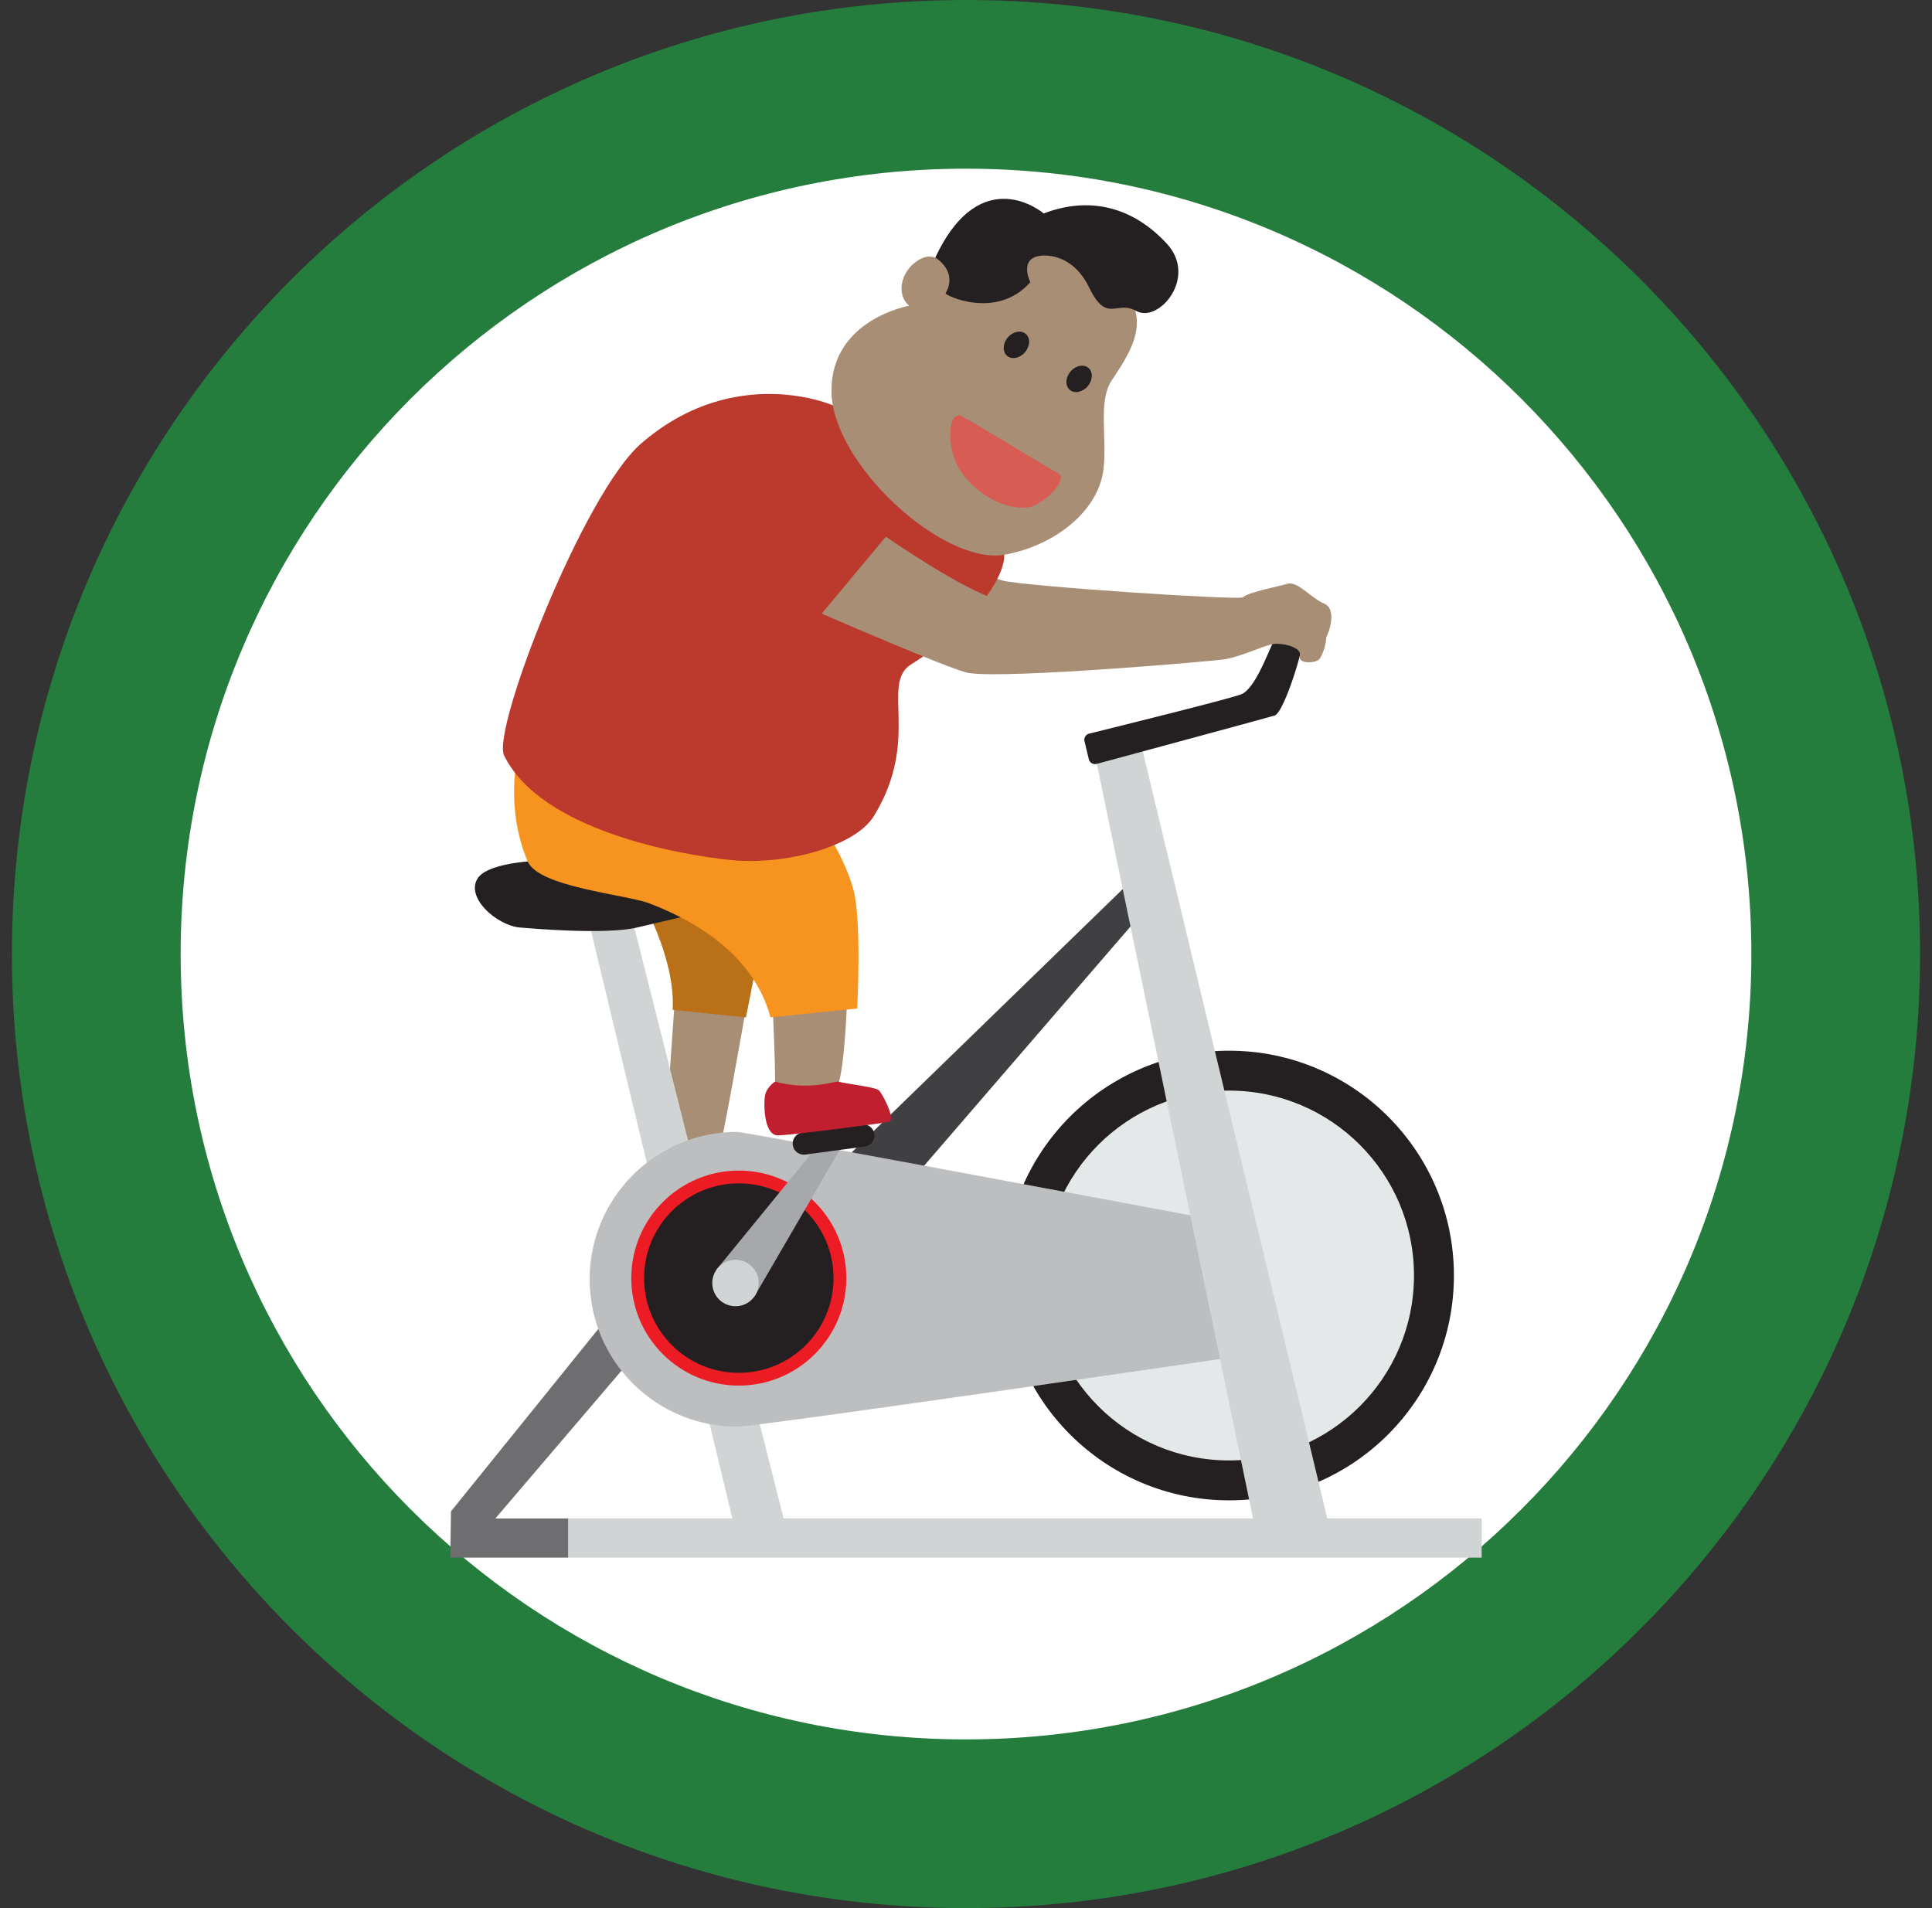 <?xml version="1.0" encoding="UTF-8"?> <svg xmlns="http://www.w3.org/2000/svg" width="81" height="80" viewBox="0 0 81 80" fill="none"><rect x="0" y="0" width="81" height="80" fill="#333333" stroke="none"/><path d="M80.5 39.999C80.5 62.091 62.591 80 40.501 80C18.412 80 0.5 62.091 0.5 39.999C0.5 17.908 18.41 0 40.5 0C62.59 0 80.5 17.908 80.5 39.999Z" fill="#247C3D"></path><path d="M73.427 39.999C73.427 58.185 58.684 72.927 40.499 72.927C22.314 72.927 7.574 58.185 7.574 39.999C7.574 21.814 22.314 7.072 40.499 7.072C58.684 7.072 73.427 21.814 73.427 39.999Z" fill="white"></path><path d="M28.275 42.154L27.834 48.514C27.834 48.514 29.887 48.834 30.032 48.711C30.178 48.588 31.273 42.3 31.273 42.3L28.275 42.154Z" fill="#A78E75"></path><path d="M33.107 64.668L30.976 64.787L24.317 37.111L26.039 36.696L33.107 64.668Z" fill="#D1D4D4"></path><path d="M47.592 36.77L33.389 50.568L36.671 51.276L47.852 38.317L47.592 36.77Z" fill="#404042"></path><path d="M28.712 54.355L20.769 63.663H23.83V65.306H18.88L18.907 63.367L28.273 51.769L28.712 54.355Z" fill="#6E6E70"></path><path d="M26.469 36.945C26.469 36.945 28.343 39.875 28.201 42.339L31.275 42.656L32.224 37.847L26.469 36.945Z" fill="#BA7017"></path><path d="M60.956 53.478C60.956 58.684 56.736 62.904 51.529 62.904C46.323 62.904 42.103 58.684 42.103 53.478C42.103 48.272 46.323 44.052 51.529 44.052C56.736 44.052 60.956 48.272 60.956 53.478Z" fill="#241F21"></path><path d="M59.282 53.478C59.282 57.76 55.811 61.231 51.529 61.231C47.248 61.231 43.778 57.76 43.778 53.478C43.778 49.197 47.248 45.725 51.529 45.725C55.811 45.725 59.282 49.197 59.282 53.478Z" fill="#E5E8E8"></path><path d="M51.614 51.275C51.614 51.275 31.258 47.455 30.901 47.455C27.488 47.455 24.722 50.222 24.722 53.634C24.722 57.047 27.488 59.814 30.901 59.814C31.834 59.814 52.705 56.751 52.705 56.751L51.614 51.275Z" fill="#BCBEC0"></path><path d="M62.12 63.663H23.829V65.306H62.12V63.663Z" fill="#D1D4D4"></path><path d="M55.846 64.484H52.704L45.753 30.904L47.657 30.446L55.846 64.484Z" fill="#D1D4D4"></path><path d="M35.111 53.587C35.111 55.87 33.26 57.722 30.975 57.722C28.691 57.722 26.841 55.87 26.841 53.587C26.841 51.303 28.692 49.451 30.975 49.451C33.258 49.451 35.111 51.303 35.111 53.587Z" fill="#241F21"></path><path d="M30.975 57.558C28.781 57.558 27.003 55.78 27.003 53.587C27.003 51.394 28.781 49.614 30.975 49.614C33.169 49.614 34.947 51.392 34.947 53.587C34.947 55.781 33.169 57.558 30.975 57.558ZM30.975 49.079C28.486 49.079 26.467 51.097 26.467 53.587C26.467 56.076 28.486 58.093 30.975 58.093C33.464 58.093 35.483 56.075 35.483 53.587C35.483 51.099 33.464 49.079 30.975 49.079Z" fill="#ED1C24"></path><path d="M21.818 38.89C22.328 38.93 25.375 39.195 26.696 38.89C28.018 38.585 29.999 38.077 30.813 38.077C31.628 38.077 31.27 36.806 30.457 36.502C29.644 36.196 26.037 36.451 24.917 36.196C23.799 35.943 20.599 35.994 20.04 36.806C19.481 37.619 20.836 38.813 21.818 38.89Z" fill="#241F21"></path><path d="M37.352 21.704L34.664 24.93C34.664 24.93 40.138 27.315 40.832 27.422C42.445 27.672 51.135 26.92 51.573 26.843C52.279 26.718 53.161 26.289 53.55 26.213C53.941 26.137 54.81 26.335 54.711 26.694C54.611 27.053 55.352 27.019 55.518 26.849C55.684 26.677 56.101 25.556 55.518 25.307C54.937 25.056 54.398 24.351 53.983 24.475C53.567 24.6 52.362 24.819 52.113 25.042C51.958 25.179 42.95 24.58 42.044 24.343C40.616 23.97 37.352 21.704 37.352 21.704Z" fill="#A78E75"></path><path d="M45.468 31.077C45.434 30.935 45.521 30.794 45.661 30.759C46.802 30.477 51.402 29.338 52.021 29.117C52.728 28.867 53.357 26.727 53.567 26.601C53.776 26.475 54.406 26.518 54.615 26.601C54.826 26.685 53.861 29.873 53.441 29.999C53.069 30.111 47.285 31.674 45.977 32.028C45.832 32.066 45.686 31.979 45.65 31.834L45.468 31.077Z" fill="#241F21"></path><path d="M30.033 53.238L34.752 47.46L35.386 47.898L31.635 54.346L30.033 53.238Z" fill="#A6A8AB"></path><path d="M31.389 52.991C31.831 53.298 31.943 53.903 31.637 54.346C31.332 54.788 30.725 54.899 30.282 54.593C29.84 54.288 29.729 53.681 30.035 53.239C30.34 52.797 30.947 52.685 31.389 52.991Z" fill="#D1D4D4"></path><path d="M32.288 40.104C32.288 40.104 32.56 45.026 32.481 45.608C32.481 45.608 34.614 45.841 35.041 45.608C35.466 45.376 35.583 40.336 35.583 39.91C35.583 39.485 32.288 40.104 32.288 40.104Z" fill="#A78E75"></path><path d="M36.26 48.07L33.761 48.408C33.507 48.442 33.271 48.263 33.237 48.008C33.202 47.755 33.381 47.519 33.636 47.484L36.135 47.147C36.389 47.112 36.625 47.292 36.659 47.546C36.694 47.799 36.513 48.035 36.26 48.07Z" fill="#241F21"></path><path d="M21.707 31.671C21.707 31.671 21.16 33.838 22.122 36.114C22.58 37.199 26.249 37.5 27.228 37.877C28.669 38.429 31.526 39.766 32.305 42.656L35.94 42.283C35.94 42.283 36.132 38.618 35.785 37.32C35.331 35.618 34.004 33.89 33.833 33.672C32.775 32.338 21.707 31.671 21.707 31.671Z" fill="#F7941F"></path><path d="M34.917 16.993C34.917 16.993 30.799 15.191 26.872 18.602C24.462 20.696 20.605 30.592 21.134 31.673C22.665 34.808 28.468 35.845 30.681 36.062C32.894 36.278 35.836 35.513 36.635 34.218C38.621 30.994 36.9 28.668 38.199 27.855C40.754 26.259 42.157 24.19 42.101 23.259C42.045 22.327 34.917 16.993 34.917 16.993Z" fill="#BB392D"></path><path d="M43.155 9.685C43.155 9.685 40.581 10.873 40.003 11.682C40.003 11.682 39.492 10.45 38.652 10.829C37.812 11.209 37.51 12.306 38.117 12.819C38.117 12.819 34.821 13.394 34.86 16.43C34.899 19.465 39.544 23.699 42.102 23.259C44.142 22.905 46.038 21.483 46.263 19.684C46.428 18.363 46.017 16.83 46.617 15.937C47.5 14.623 48.211 13.433 47.079 12.062C45.948 10.69 44.382 9.126 43.155 9.685Z" fill="#A78E75"></path><path d="M39.647 12.293C39.553 12.348 41.759 13.453 43.196 11.832C43.196 11.832 42.694 10.829 43.629 10.722C43.629 10.722 44.914 10.51 45.661 12.052C46.41 13.593 46.801 12.565 47.642 13.039C48.572 13.562 50.222 11.639 48.925 10.223C47.485 8.655 45.656 8.22 43.759 8.95C43.759 8.95 41.137 6.704 39.213 10.8C39.213 10.8 40.175 11.351 39.647 12.293Z" fill="#241F21"></path><path d="M42.976 14.764C42.761 15.019 42.423 15.089 42.224 14.92C42.024 14.75 42.035 14.406 42.25 14.151C42.466 13.897 42.803 13.828 43.003 13.997C43.203 14.166 43.191 14.509 42.976 14.764Z" fill="#241F21"></path><path d="M45.604 16.191C45.389 16.446 45.052 16.516 44.853 16.347C44.652 16.177 44.664 15.834 44.879 15.579C45.095 15.324 45.431 15.255 45.631 15.424C45.832 15.593 45.819 15.937 45.604 16.191Z" fill="#241F21"></path><path d="M40.308 17.444C40.875 17.732 43.109 19.126 44.382 19.854C44.775 20.079 43.906 21.008 43.258 21.234C42.833 21.382 41.503 21.277 40.425 19.959C39.582 18.928 39.741 17.156 40.308 17.444Z" fill="#D65C54"></path><path d="M32.494 45.35C32.494 45.35 32.13 45.571 32.07 45.953C32.009 46.337 32.039 47.611 32.616 47.602C33.193 47.595 36.91 47.102 37.254 47.042C37.596 46.982 36.989 45.848 36.85 45.712C36.712 45.575 35.271 45.41 35.175 45.35C35.078 45.29 33.997 45.752 32.494 45.35Z" fill="#BF1F2E"></path><path d="M37.139 22.5L34.451 25.726C34.451 25.726 39.925 28.111 40.619 28.218C42.232 28.468 50.924 27.716 51.36 27.639C52.066 27.514 52.948 27.085 53.339 27.009C53.728 26.933 54.597 27.131 54.498 27.49C54.398 27.849 55.139 27.815 55.305 27.644C55.471 27.473 55.888 26.352 55.305 26.103C54.724 25.852 54.185 25.146 53.769 25.271C53.354 25.396 52.149 25.615 51.9 25.838C51.745 25.975 42.737 25.376 41.831 25.139C40.403 24.766 37.139 22.5 37.139 22.5Z" fill="#A78E75"></path></svg> 